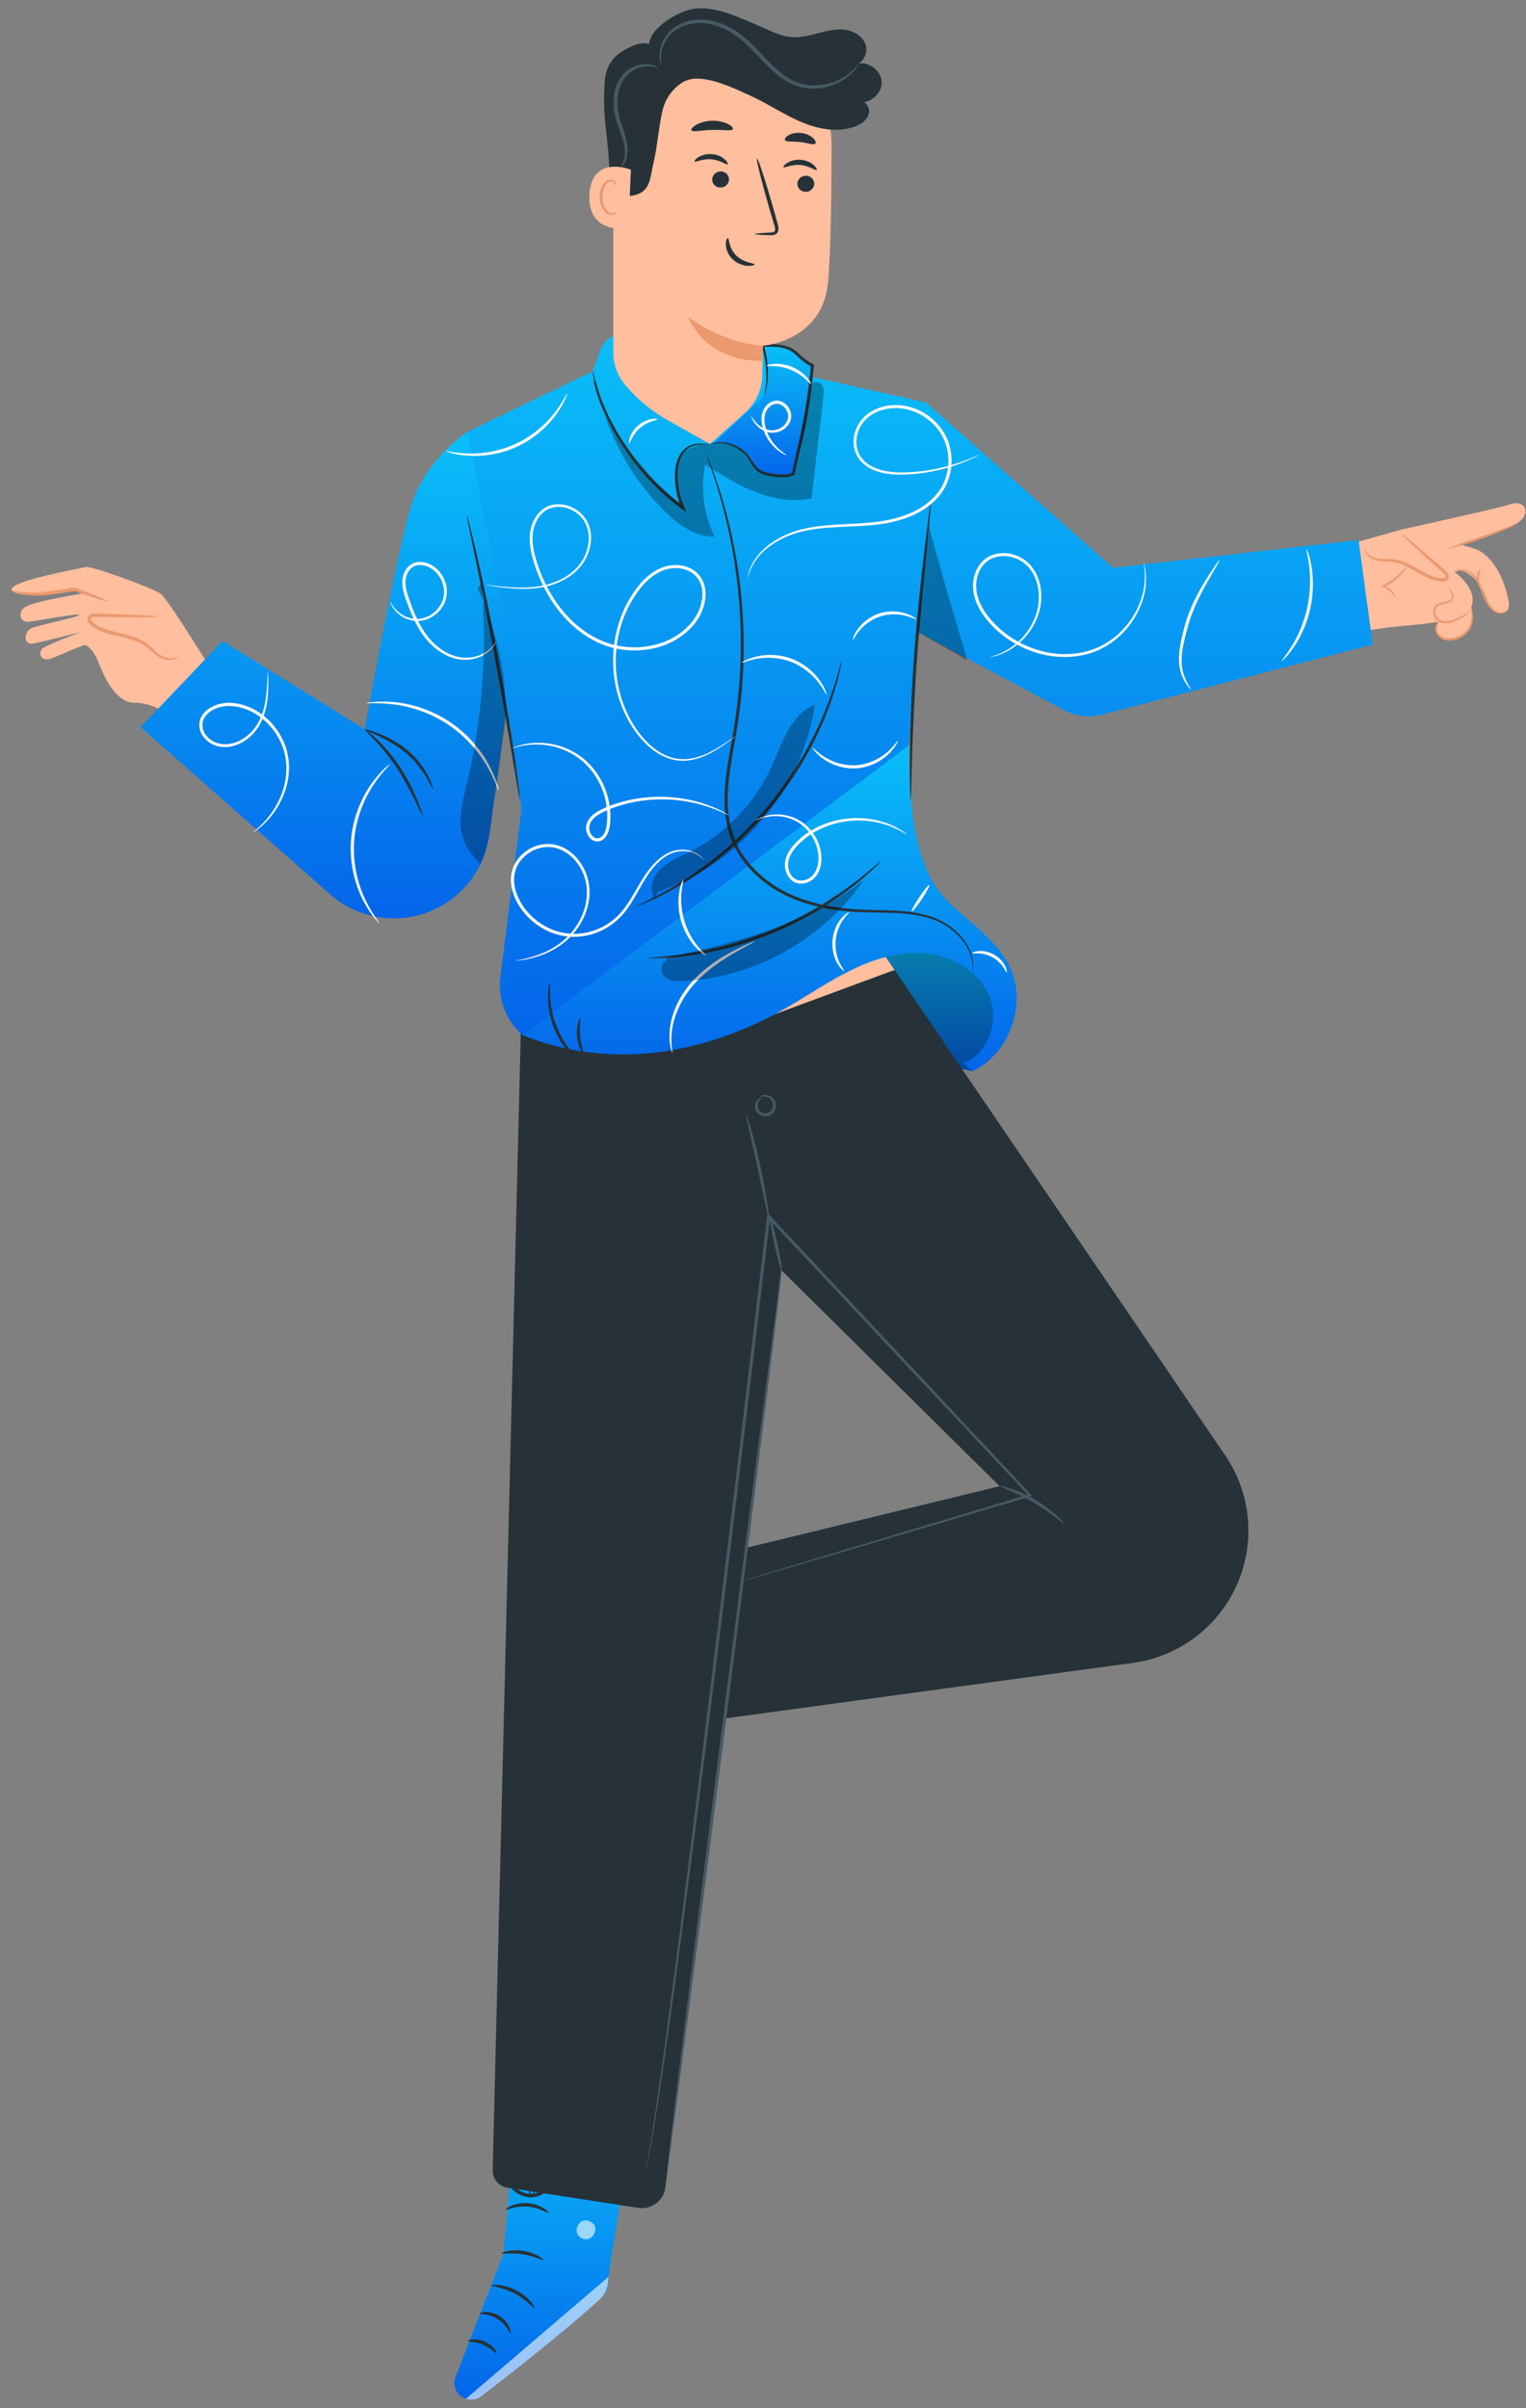 <svg width="128" height="202" viewBox="0 0 128 202" fill="none" xmlns="http://www.w3.org/2000/svg">
<rect x="0" y="0" width="128" height="202" fill="#808080" stroke="none"/>
<path d="M63.438 85.842L81.562 89.856L84.332 85.842L83.885 80.674L81.131 78.158H71.636L62.772 86.141" fill="url(#paint0_linear_231_24617)"/>
<g opacity="0.3">
<path d="M63.438 85.842L81.562 89.856L84.332 85.842L83.885 80.674L81.131 78.158H71.636L62.772 86.141" fill="black"/>
</g>
<path d="M91.076 48.514L113.953 45.434L117.555 44.418C117.555 44.418 125.8 42.606 126.571 42.331C127.46 42.014 127.827 42.366 127.922 42.702C128.07 43.226 127.569 43.811 126.814 44.108C126.553 44.21 122.37 45.659 122.37 45.659C122.37 45.659 122.783 45.727 123.783 46.067C124.783 46.406 125.744 47.696 126.224 49.2C126.705 50.703 126.706 51.167 126.131 51.381C125.9 51.467 125.667 51.402 125.466 51.289C125.137 51.103 124.899 50.786 124.78 50.428C123.977 48.031 122.477 47.842 122.477 47.842L122.006 47.975C122.006 47.975 123.554 49.056 123.527 50.364C123.522 50.577 123.476 50.761 123.406 50.924C123.625 51.559 123.5 52.303 123.076 52.825C122.634 53.367 121.89 53.646 121.201 53.527C120.871 53.47 120.515 53.275 120.467 52.944C120.442 52.769 120.51 52.597 120.573 52.432C120.607 52.346 120.638 52.255 120.655 52.164L119.283 52.352C119.283 52.352 116.178 52.608 114.84 52.872L93.415 59.325C90.444 60.219 87.317 58.504 86.476 55.518C85.561 52.271 87.732 48.965 91.076 48.514Z" fill="#FFBE9D"/>
<path d="M114.484 46.016C114.52 46.496 114.999 46.83 115.47 46.929C115.942 47.027 116.431 46.963 116.908 47.028C118.334 47.219 119.442 48.516 120.875 48.64C121.074 48.657 121.326 48.616 121.386 48.424C121.44 48.246 121.287 48.079 121.148 47.956C119.958 46.904 118.768 45.852 117.578 44.801" fill="#FFBE9D"/>
<path d="M117.579 44.801C117.591 44.787 117.74 44.895 117.999 45.103C118.259 45.31 118.628 45.617 119.081 46.001C119.549 46.403 120.081 46.86 120.661 47.358C120.81 47.487 120.961 47.62 121.115 47.754C121.25 47.89 121.486 48.008 121.53 48.335C121.543 48.5 121.418 48.661 121.285 48.714C121.153 48.773 121.025 48.782 120.9 48.777C120.664 48.755 120.436 48.715 120.211 48.641C119.312 48.348 118.618 47.804 117.922 47.48C117.577 47.312 117.235 47.191 116.903 47.141C116.573 47.091 116.247 47.102 115.946 47.08C115.337 47.066 114.842 46.804 114.642 46.517C114.43 46.227 114.476 46.009 114.485 46.017C114.512 46.01 114.509 46.212 114.724 46.449C114.935 46.689 115.37 46.896 115.955 46.888C116.246 46.898 116.573 46.875 116.934 46.919C117.296 46.962 117.667 47.086 118.029 47.254C118.758 47.582 119.459 48.115 120.293 48.382C120.499 48.45 120.713 48.487 120.915 48.508C121.112 48.522 121.282 48.45 121.264 48.345C121.262 48.228 121.099 48.082 120.944 47.949C120.792 47.812 120.642 47.678 120.496 47.546C119.93 47.031 119.411 46.56 118.954 46.145C118.518 45.743 118.167 45.414 117.93 45.182C117.692 44.95 117.566 44.815 117.579 44.801Z" fill="#EB996E"/>
<path d="M121.963 47.927C121.968 47.963 122.316 47.776 122.863 47.916C123.13 47.985 123.418 48.165 123.647 48.454C123.879 48.74 124.055 49.115 124.209 49.523C124.366 49.931 124.516 50.333 124.73 50.663C124.944 50.992 125.203 51.25 125.479 51.384C125.757 51.525 126.034 51.479 126.179 51.4C126.328 51.32 126.384 51.245 126.38 51.239C126.37 51.226 126.298 51.282 126.152 51.337C126.008 51.391 125.775 51.41 125.535 51.273C125.297 51.142 125.061 50.891 124.867 50.578C124.672 50.262 124.531 49.871 124.373 49.459C124.216 49.047 124.028 48.652 123.77 48.351C123.518 48.045 123.187 47.854 122.892 47.795C122.596 47.731 122.35 47.77 122.192 47.817C122.035 47.865 121.959 47.918 121.963 47.927Z" fill="#EB996E"/>
<path d="M127.103 43.989C127.093 43.966 126.777 44.082 126.269 44.272C125.703 44.48 125.028 44.728 124.281 45.002C123.531 45.266 122.852 45.504 122.282 45.703C121.769 45.88 121.452 45.992 121.459 46.016C121.465 46.038 121.795 45.969 122.319 45.822C122.843 45.675 123.559 45.447 124.341 45.167C125.121 44.887 125.819 44.607 126.316 44.386C126.814 44.167 127.113 44.01 127.103 43.989Z" fill="#EB996E"/>
<path d="M121.359 49.202C121.35 49.212 121.421 49.282 121.54 49.411C121.65 49.536 121.831 49.75 121.798 50.041C121.783 50.181 121.685 50.306 121.528 50.38C121.375 50.457 121.184 50.488 120.975 50.532C120.772 50.575 120.52 50.647 120.358 50.863C120.203 51.074 120.17 51.361 120.254 51.615C120.339 51.876 120.547 52.066 120.768 52.167C120.993 52.269 121.23 52.308 121.458 52.269C121.887 52.184 122.233 52.024 122.519 51.873C122.801 51.719 123.011 51.556 123.13 51.418C123.249 51.279 123.28 51.179 123.273 51.176C123.259 51.169 123.209 51.253 123.082 51.37C122.954 51.487 122.743 51.628 122.463 51.764C122.183 51.895 121.829 52.04 121.433 52.11C121.064 52.164 120.562 51.978 120.421 51.561C120.352 51.356 120.381 51.124 120.497 50.965C120.613 50.806 120.814 50.735 121.012 50.69C121.211 50.642 121.418 50.606 121.597 50.509C121.777 50.421 121.915 50.236 121.922 50.055C121.941 49.691 121.713 49.476 121.588 49.363C121.451 49.245 121.366 49.194 121.359 49.202Z" fill="#EB996E"/>
<path d="M120.87 52.054C120.868 52.046 120.772 52.055 120.643 52.161C120.519 52.264 120.366 52.487 120.387 52.797C120.407 53.101 120.628 53.442 120.993 53.61C121.356 53.779 121.815 53.776 122.235 53.627C122.658 53.477 123.004 53.195 123.222 52.875C123.444 52.555 123.534 52.206 123.554 51.919C123.575 51.629 123.528 51.397 123.48 51.244C123.431 51.092 123.384 51.016 123.374 51.02C123.341 51.027 123.496 51.36 123.43 51.906C123.396 52.175 123.299 52.494 123.089 52.782C122.883 53.07 122.563 53.325 122.177 53.462C121.792 53.598 121.377 53.603 121.059 53.463C120.741 53.326 120.541 53.039 120.51 52.784C120.477 52.526 120.591 52.317 120.69 52.211C120.792 52.1 120.876 52.068 120.87 52.054Z" fill="#EB996E"/>
<path d="M117.062 50.174C117.077 50.17 117.054 50.009 116.915 49.777C116.778 49.55 116.504 49.254 116.081 49.096L116.09 49.251C116.258 49.17 116.436 49.073 116.613 48.961C117.601 48.338 118.089 47.498 118.048 47.483C118.007 47.448 117.47 48.214 116.519 48.813C116.348 48.922 116.177 49.018 116.016 49.099L115.838 49.19L116.025 49.254C116.408 49.386 116.676 49.639 116.828 49.837C116.982 50.038 117.04 50.182 117.062 50.174Z" fill="#EB996E"/>
<path d="M124.185 47.73C124.152 47.698 123.91 47.965 123.884 48.387C123.854 48.809 124.057 49.106 124.095 49.079C124.141 49.057 124.03 48.766 124.059 48.399C124.08 48.032 124.228 47.758 124.185 47.73Z" fill="#EB996E"/>
<path d="M17.429 55.692C17.429 55.692 14.087 50.276 13.495 49.817C12.904 49.358 7.614 47.421 7.162 47.563C6.71 47.706 0.299 48.801 1.035 49.562C1.772 50.322 6.242 49.496 6.242 49.496L6.842 49.797C6.842 49.797 2.98 50.412 2.167 50.882C1.418 51.315 1.675 52.23 2.382 52.157C3.09 52.084 6.445 51.435 6.645 51.573C6.845 51.71 2.994 52.478 2.58 52.722C2.023 53.052 1.967 54.044 2.67 53.995C3.085 53.966 6.716 53.029 6.716 53.029C6.716 53.029 3.837 54.138 3.571 54.39C3.137 54.802 3.481 55.429 4.105 55.292C4.533 55.198 6.567 54.228 7.14 54.103C7.14 54.103 7.676 54.246 8.162 55.331C8.389 55.837 9.422 58.992 11.312 58.951C12.986 58.915 14.63 60.294 14.63 60.294L17.429 55.692Z" fill="#FFBE9D"/>
<path d="M1.049 49.578C1.038 49.612 1.471 49.793 2.217 49.901C2.59 49.953 3.04 49.983 3.538 49.956C4.028 49.901 4.564 49.826 5.127 49.748C5.543 49.687 5.944 49.629 6.323 49.573L6.25 49.566C7.831 50.13 8.991 50.497 9.015 50.434C9.039 50.371 7.92 49.896 6.348 49.295L6.316 49.283L6.276 49.289C5.9 49.34 5.502 49.393 5.09 49.449C4.541 49.529 4.018 49.606 3.519 49.679C3.04 49.719 2.604 49.713 2.239 49.689C1.509 49.638 1.06 49.532 1.049 49.578Z" fill="#EB996E"/>
<path d="M14.923 55.05C14.533 55.413 13.891 55.323 13.434 55.048C12.977 54.773 12.627 54.352 12.191 54.045C10.887 53.126 9.009 53.345 7.751 52.365C7.575 52.228 7.402 52.004 7.498 51.804C7.587 51.618 7.839 51.597 8.045 51.602C9.805 51.645 11.565 51.687 13.325 51.729" fill="#FFBE9D"/>
<path d="M13.326 51.73C13.327 51.709 13.124 51.684 12.756 51.657C12.389 51.631 11.857 51.602 11.2 51.572C10.516 51.546 9.74 51.516 8.892 51.484C8.674 51.478 8.451 51.471 8.224 51.463C8.012 51.473 7.731 51.391 7.449 51.624C7.314 51.748 7.294 51.973 7.363 52.116C7.426 52.264 7.523 52.367 7.628 52.458C7.837 52.617 8.053 52.757 8.291 52.866C9.244 53.306 10.217 53.387 11.027 53.649C11.434 53.773 11.804 53.932 12.111 54.142C12.418 54.35 12.675 54.605 12.936 54.814C13.442 55.261 14.04 55.422 14.42 55.339C14.811 55.263 14.938 55.051 14.925 55.05C14.908 55.025 14.758 55.191 14.405 55.222C14.052 55.257 13.543 55.097 13.073 54.651C12.83 54.439 12.581 54.173 12.254 53.936C11.928 53.699 11.533 53.52 11.111 53.383C10.272 53.1 9.3 53.005 8.421 52.594C8.202 52.495 8 52.362 7.821 52.227C7.65 52.09 7.566 51.903 7.659 51.831C7.75 51.737 7.992 51.743 8.218 51.75C8.445 51.754 8.668 51.758 8.886 51.761C9.734 51.77 10.512 51.778 11.196 51.784C11.854 51.786 12.386 51.783 12.754 51.774C13.122 51.765 13.326 51.751 13.326 51.73Z" fill="#EB996E"/>
<path d="M43.455 175.615L42.234 189.047L38.206 199.391C37.916 200.137 38.317 200.973 39.081 201.212C39.508 201.345 39.971 201.266 40.327 200.995C42.596 199.267 50.909 192.869 50.943 191.88C50.983 190.736 53.171 177.798 53.171 177.798L43.455 175.615Z" fill="url(#paint1_linear_231_24617)"/>
<g opacity="0.6">
<path d="M39.08 201.212L51.045 190.977L50.981 191.544C50.925 192.035 50.699 192.491 50.338 192.828C49.374 193.731 46.655 196.166 40.367 201C40.001 201.282 39.516 201.362 39.08 201.212Z" fill="white"/>
</g>
<g opacity="0.6">
<path d="M48.788 186.341C48.426 186.535 48.258 187.03 48.437 187.4C48.616 187.769 49.118 187.944 49.484 187.756C49.849 187.569 50.068 186.981 49.849 186.633C49.63 186.285 49.03 186.112 48.719 186.382" fill="white"/>
</g>
<path d="M42.809 195.707C42.73 195.735 42.507 194.999 41.753 194.531C41.013 194.04 40.252 194.144 40.244 194.06C40.237 194.026 40.418 193.941 40.736 193.932C41.052 193.922 41.501 194.018 41.913 194.282C42.325 194.547 42.599 194.914 42.721 195.206C42.846 195.499 42.844 195.699 42.809 195.707Z" fill="#263238"/>
<path d="M41.652 197.391C41.582 197.442 41.201 196.957 40.531 196.68C39.866 196.388 39.253 196.448 39.241 196.362C39.211 196.29 39.888 196.079 40.647 196.408C41.409 196.728 41.725 197.364 41.652 197.391Z" fill="#263238"/>
<path d="M44.849 193.609C44.779 193.665 44.198 192.917 43.193 192.394C42.196 191.855 41.25 191.794 41.258 191.704C41.244 191.63 42.261 191.557 43.331 192.132C44.408 192.696 44.918 193.579 44.849 193.609Z" fill="#263238"/>
<path d="M45.562 189.557C45.517 189.633 44.812 189.239 43.853 189.095C42.896 188.937 42.104 189.095 42.085 189.008C42.056 188.939 42.87 188.635 43.899 188.803C44.929 188.96 45.611 189.499 45.562 189.557Z" fill="#263238"/>
<path d="M46.02 185.623C45.969 185.696 45.276 185.165 44.253 185.095C43.232 185.003 42.464 185.419 42.425 185.339C42.407 185.308 42.572 185.157 42.901 185.014C43.228 184.87 43.726 184.758 44.277 184.8C44.827 184.845 45.301 185.034 45.601 185.228C45.903 185.421 46.043 185.596 46.02 185.623Z" fill="#263238"/>
<path d="M44.362 184.349C44.345 184.347 44.335 184.164 44.401 183.84C44.468 183.519 44.617 183.052 44.956 182.558C45.129 182.326 45.316 182.023 45.71 181.889C45.906 181.821 46.18 181.887 46.318 182.083C46.456 182.273 46.481 182.499 46.461 182.712C46.35 183.561 45.526 184.301 44.556 184.314C43.583 184.31 42.775 183.662 42.479 182.884C42.417 182.684 42.386 182.445 42.516 182.23C42.644 182.014 42.927 181.954 43.115 182.009C43.507 182.114 43.731 182.371 43.946 182.568C44.365 182.992 44.606 183.415 44.742 183.714C44.877 184.014 44.911 184.194 44.895 184.2C44.843 184.23 44.631 183.503 43.8 182.719C43.589 182.536 43.348 182.308 43.065 182.249C42.926 182.22 42.8 182.261 42.737 182.368C42.674 182.47 42.683 182.641 42.738 182.799C42.991 183.437 43.731 184.027 44.553 184.018C45.371 184.015 46.095 183.364 46.19 182.681C46.21 182.516 46.186 182.346 46.109 182.238C46.033 182.132 45.904 182.091 45.775 182.126C45.502 182.202 45.295 182.463 45.126 182.681C44.449 183.601 44.42 184.369 44.362 184.349Z" fill="#263238"/>
<path d="M55.806 183.494L65.857 103.902L62.642 85.4L43.687 86.406L41.327 182.025C41.308 182.738 41.806 183.36 42.507 183.497L53.547 185.198C54.644 185.367 55.666 184.597 55.806 183.494Z" fill="#263238"/>
<path d="M65.567 106.572L83.848 124.664L57.545 131.061L59.417 144.332L95.021 139.487C98.064 139.072 100.803 137.428 102.599 134.937C105.355 131.113 105.424 125.972 102.77 122.077L75.035 81.361L62.642 85.4L65.567 106.572Z" fill="#263238"/>
<path d="M64.559 101.967C64.632 101.951 64.916 102.969 65.195 104.241C65.474 105.513 65.641 106.556 65.57 106.572C65.498 106.588 65.213 105.569 64.934 104.298C64.656 103.026 64.488 101.983 64.559 101.967Z" fill="#455A64"/>
<path d="M61.896 132.732C61.896 132.732 62.042 132.678 62.331 132.587C62.628 132.495 63.054 132.362 63.611 132.19C64.745 131.845 66.398 131.342 68.516 130.698C72.775 129.417 78.894 127.577 86.367 125.329L86.321 125.499C80.133 118.91 72.618 110.906 64.376 102.13L64.603 102.055C64.168 105.727 63.714 109.561 63.252 113.473C60.989 132.43 58.862 149.581 57.216 161.982C56.4 168.183 55.68 173.194 55.153 176.652C54.86 178.377 54.668 179.722 54.468 180.622C54.372 181.067 54.299 181.408 54.248 181.647C54.197 181.877 54.164 181.994 54.164 181.994C54.164 181.994 54.179 181.873 54.221 181.64C54.267 181.4 54.331 181.058 54.416 180.612C54.597 179.711 54.774 178.362 55.05 176.636C55.544 173.174 56.236 168.161 57.029 161.957C58.627 149.552 60.724 132.398 62.987 113.441C63.451 109.53 63.906 105.696 64.342 102.024L64.375 101.743L64.568 101.949C72.794 110.741 80.295 118.757 86.472 125.358L86.587 125.48L86.426 125.528C78.942 127.739 72.815 129.549 68.55 130.81C66.425 131.431 64.766 131.916 63.628 132.248C63.068 132.408 62.639 132.531 62.339 132.617C62.048 132.698 61.896 132.732 61.896 132.732Z" fill="#455A64"/>
<path d="M55.978 181.993C55.905 181.983 57.993 165.09 60.641 144.266C63.29 123.435 65.496 106.561 65.569 106.57C65.642 106.58 63.554 123.469 60.905 144.3C58.258 165.124 56.052 182.002 55.978 181.993Z" fill="#455A64"/>
<path d="M62.599 93.544C62.634 93.534 62.799 94.005 63.023 94.778C63.247 95.551 63.525 96.628 63.787 97.828C64.048 99.028 64.244 100.123 64.362 100.918C64.48 101.715 64.525 102.211 64.49 102.216C64.452 102.222 64.341 101.737 64.176 100.952C63.99 100.073 63.769 99.033 63.526 97.884C63.269 96.738 63.036 95.701 62.84 94.825C62.664 94.042 62.563 93.554 62.599 93.544Z" fill="#455A64"/>
<path d="M63.776 91.985C63.747 91.97 64.032 91.736 64.518 91.905C64.745 91.985 65.014 92.212 65.072 92.56C65.134 92.89 65.013 93.307 64.658 93.529C64.294 93.741 63.865 93.648 63.607 93.426C63.33 93.197 63.292 92.828 63.37 92.599C63.442 92.357 63.594 92.207 63.712 92.142C63.831 92.075 63.909 92.077 63.913 92.091C63.938 92.126 63.634 92.234 63.553 92.643C63.514 92.838 63.562 93.085 63.764 93.237C63.955 93.39 64.281 93.445 64.519 93.301C64.758 93.156 64.866 92.846 64.83 92.6C64.8 92.347 64.621 92.167 64.442 92.078C64.067 91.894 63.785 92.028 63.776 91.985Z" fill="#455A64"/>
<path d="M89.234 127.762C89.178 127.822 88.149 126.875 86.668 126.021C85.193 125.157 83.859 124.733 83.885 124.655C83.897 124.59 85.293 124.907 86.802 125.791C88.317 126.664 89.283 127.719 89.234 127.762Z" fill="#455A64"/>
<path d="M49.721 31.145L39.225 36.212L43.749 67.79L41.971 81.965C41.743 83.791 42.436 85.612 43.822 86.824L60.773 86.489L72.644 79.963L78.095 79.042L75.863 68.253L76.863 52.948L89.27 59.573C90.226 60.083 91.338 60.216 92.388 59.945L115.135 54.062L113.953 45.298L93.361 47.626L77.679 33.769L66.007 31.145L63.925 27.707H51.983L51.148 28.333C50.748 28.633 50.448 29.045 50.284 29.516L49.721 31.145Z" fill="url(#paint2_linear_231_24617)"/>
<path d="M39.224 36.213C39.224 36.213 35.781 38.394 34.498 42.378C33.298 46.103 30.59 61.171 30.59 61.171L18.666 53.771L11.793 60.995L27.691 75.014C30.128 77.163 33.615 77.644 36.542 76.234C38.986 75.057 40.676 72.733 41.044 70.046L42.995 55.758L39.224 36.213Z" fill="url(#paint3_linear_231_24617)"/>
<path d="M75.034 81.36L74.295 80.274L66.446 81.724L65.002 85.069L75.034 81.36Z" fill="#FFBE9D"/>
<path d="M43.822 86.824C50.835 89.646 58.324 88.608 65.003 85.069C67.019 84 68.889 82.67 70.914 81.618C72.939 80.566 75.186 79.787 77.463 79.947C79.739 80.106 82.036 81.363 82.946 83.455C83.857 85.548 82.947 88.396 80.803 89.177C81.056 89.403 81.309 89.629 81.562 89.855C84.711 88.389 86.204 84.148 84.668 81.034C83.49 78.644 81.014 77.221 79.2 75.269C76.532 72.401 76.254 66.85 76.237 62.528" fill="url(#paint4_linear_231_24617)"/>
<path d="M59.205 37.25C59.204 37.264 59.02 37.274 58.689 37.279C58.373 37.334 57.853 37.4 57.446 37.851C57.039 38.288 56.814 39.023 56.826 39.854C56.827 40.681 56.988 41.631 57.395 42.539L57.593 42.98L57.206 42.693C56.328 42.043 55.422 41.257 54.562 40.355C52.537 38.241 51.178 35.916 50.496 34.13C50.138 33.242 49.956 32.486 49.837 31.966C49.744 31.439 49.701 31.148 49.719 31.145C49.779 31.13 49.927 32.314 50.671 34.059C51.39 35.806 52.754 38.082 54.755 40.17C55.605 41.061 56.496 41.841 57.356 42.492L57.168 42.646C56.949 42.166 56.818 41.68 56.73 41.21C56.643 40.739 56.598 40.283 56.613 39.85C56.617 38.99 56.871 38.205 57.334 37.743C57.799 37.266 58.358 37.226 58.684 37.196C59.026 37.217 59.207 37.235 59.205 37.25Z" fill="#263238"/>
<path d="M59.836 37.25C60.7 36.878 61.98 37.428 62.6 38.135C63.01 38.602 63.24 39.25 63.78 39.557C64.324 39.866 66.028 40.102 66.524 39.723C66.524 39.723 66.827 38.265 66.987 37.661C67.617 35.27 67.888 33.096 68.153 30.656C66.501 29.857 66.956 28.802 63.986 29.004C63.986 29.004 64.73 31.197 64.089 33.192" fill="url(#paint5_linear_231_24617)"/>
<path d="M64.09 33.192C64.061 33.184 64.198 32.796 64.262 32.069C64.314 31.348 64.278 30.269 63.893 29.034L63.855 28.912L63.98 28.904C64.635 28.867 65.393 28.809 66.171 29.102C66.562 29.25 66.883 29.555 67.183 29.831C67.487 30.11 67.82 30.359 68.209 30.541L68.289 30.579L68.279 30.669C68.147 31.912 67.996 33.27 67.761 34.671C67.607 35.586 67.422 36.474 67.208 37.321C66.993 38.166 66.825 38.978 66.644 39.748L66.632 39.799L66.598 39.82C66.302 40.011 66.003 40.02 65.721 40.034C65.438 40.04 65.164 40.018 64.9 39.98C64.635 39.943 64.379 39.89 64.133 39.813C63.89 39.741 63.64 39.623 63.46 39.447C63.096 39.099 62.91 38.685 62.671 38.365C62.44 38.042 62.149 37.808 61.865 37.632C61.293 37.279 60.752 37.169 60.392 37.172C60.027 37.175 59.843 37.271 59.836 37.25C59.836 37.25 60.008 37.122 60.388 37.093C60.764 37.065 61.333 37.156 61.94 37.505C62.241 37.678 62.558 37.919 62.814 38.259C63.069 38.59 63.268 38.996 63.598 39.296C63.918 39.594 64.428 39.679 64.93 39.756C65.185 39.789 65.449 39.807 65.714 39.798C65.974 39.789 66.263 39.754 66.45 39.626L66.404 39.698C66.579 38.924 66.745 38.097 66.955 37.257C67.164 36.416 67.344 35.535 67.498 34.626C67.731 33.234 67.887 31.883 68.027 30.641L68.098 30.768C67.688 30.574 67.326 30.299 67.019 30.01C66.711 29.721 66.43 29.451 66.082 29.313C65.386 29.038 64.637 29.073 63.993 29.1L64.079 28.97C64.454 30.254 64.457 31.345 64.371 32.079C64.32 32.447 64.255 32.727 64.197 32.913C64.135 33.1 64.099 33.195 64.09 33.192Z" fill="#263238"/>
<path d="M81.581 81.537C81.561 81.536 81.605 81.333 81.577 80.95C81.55 80.57 81.443 79.999 81.072 79.371C80.704 78.748 80.082 78.073 79.189 77.552C78.3 77.026 77.13 76.737 75.832 76.63C74.53 76.511 73.089 76.582 71.537 76.477C69.992 76.369 68.329 76.1 66.694 75.45C65.066 74.81 63.476 73.734 62.325 72.188C61.755 71.416 61.315 70.519 61.069 69.557C60.812 68.596 60.745 67.583 60.782 66.573C60.862 64.546 61.328 62.627 61.608 60.765C61.902 58.902 62.064 57.087 62.12 55.354C62.217 51.888 61.912 48.764 61.446 46.184C60.982 43.601 60.389 41.556 59.937 40.161C59.717 39.46 59.519 38.925 59.391 38.56C59.332 38.389 59.285 38.252 59.248 38.144C59.217 38.049 59.203 38 59.208 37.998C59.212 37.996 59.234 38.042 59.273 38.133C59.317 38.239 59.372 38.373 59.441 38.541C59.586 38.9 59.8 39.43 60.035 40.127C60.519 41.516 61.142 43.56 61.632 46.15C62.123 48.737 62.45 51.875 62.366 55.361C62.317 57.104 62.16 58.93 61.867 60.805C61.588 62.68 61.127 64.592 61.05 66.583C60.947 68.562 61.404 70.539 62.537 72.033C63.65 73.533 65.195 74.59 66.787 75.222C68.387 75.865 70.025 76.14 71.555 76.257C73.088 76.37 74.534 76.311 75.851 76.443C77.164 76.562 78.359 76.87 79.267 77.424C80.175 77.97 80.8 78.672 81.164 79.319C81.531 79.971 81.624 80.561 81.632 80.947C81.643 81.143 81.623 81.29 81.609 81.389C81.595 81.488 81.586 81.538 81.581 81.537Z" fill="#263238"/>
<path d="M73.922 72.198C73.935 72.211 73.724 72.428 73.33 72.81C73.136 73.003 72.892 73.233 72.594 73.483C72.297 73.735 71.969 74.034 71.576 74.327C70.81 74.94 69.85 75.608 68.743 76.286C67.628 76.949 66.362 77.612 64.982 78.197C63.597 78.77 62.236 79.207 60.981 79.537C59.722 79.85 58.572 80.066 57.598 80.181C57.113 80.256 56.67 80.28 56.282 80.314C55.895 80.352 55.56 80.364 55.286 80.367C54.738 80.379 54.436 80.378 54.435 80.359C54.435 80.341 54.736 80.308 55.28 80.263C55.552 80.245 55.885 80.217 56.269 80.166C56.653 80.118 57.093 80.081 57.573 79.995C58.537 79.856 59.674 79.623 60.919 79.299C62.161 78.959 63.507 78.519 64.88 77.951C66.247 77.372 67.505 76.721 68.618 76.076C69.722 75.415 70.686 74.769 71.461 74.179C71.859 73.897 72.194 73.61 72.498 73.37C72.804 73.133 73.056 72.915 73.261 72.734C73.674 72.376 73.909 72.185 73.922 72.198Z" fill="#263238"/>
<path d="M70.623 55.38C70.632 55.382 70.617 55.479 70.579 55.662C70.531 55.873 70.472 56.138 70.4 56.461C70.325 56.808 70.22 57.231 70.061 57.711C69.907 58.192 69.758 58.749 69.516 59.338C69.401 59.636 69.282 59.947 69.158 60.271C69.031 60.595 68.868 60.918 68.717 61.26C68.424 61.95 68.032 62.649 67.637 63.392C66.799 64.852 65.766 66.396 64.524 67.893C63.266 69.377 61.925 70.663 60.633 71.742C59.97 72.262 59.349 72.768 58.721 73.177C58.411 73.386 58.121 73.603 57.824 73.783C57.527 73.962 57.242 74.133 56.968 74.298C56.431 74.639 55.907 74.883 55.461 75.118C55.016 75.359 54.618 75.535 54.289 75.669C53.984 75.797 53.734 75.901 53.534 75.984C53.36 76.053 53.267 76.086 53.264 76.077C53.26 76.068 53.346 76.02 53.513 75.935C53.707 75.839 53.949 75.721 54.245 75.575C54.567 75.427 54.956 75.238 55.392 74.986C55.83 74.74 56.343 74.486 56.871 74.136C57.14 73.969 57.421 73.793 57.713 73.611C58.004 73.426 58.289 73.207 58.595 72.996C59.213 72.582 59.823 72.073 60.476 71.553C61.749 70.471 63.072 69.192 64.32 67.721C65.551 66.237 66.58 64.712 67.424 63.27C67.822 62.536 68.217 61.847 68.517 61.166C68.672 60.829 68.838 60.51 68.969 60.191C69.097 59.872 69.221 59.565 69.34 59.271C69.593 58.691 69.753 58.141 69.92 57.666C70.091 57.193 70.209 56.777 70.3 56.435C70.392 56.118 70.467 55.858 70.527 55.65C70.581 55.471 70.614 55.378 70.623 55.38Z" fill="#263238"/>
<path d="M49.031 89.397C49.016 89.419 48.621 89.201 48.097 88.701C47.574 88.205 46.948 87.397 46.516 86.374C46.088 85.349 45.948 84.337 45.96 83.615C45.969 82.891 46.089 82.456 46.116 82.462C46.161 82.468 46.11 82.907 46.148 83.611C46.184 84.313 46.348 85.281 46.762 86.27C47.18 87.258 47.756 88.052 48.232 88.569C48.708 89.089 49.058 89.36 49.031 89.397Z" fill="#263238"/>
<path d="M48.657 85.408C48.734 85.428 48.592 86.085 48.666 86.893C48.73 87.702 48.981 88.326 48.909 88.359C48.851 88.395 48.471 87.782 48.401 86.916C48.323 86.05 48.594 85.382 48.657 85.408Z" fill="#263238"/>
<path d="M43.605 67.076C43.596 67.077 43.575 66.995 43.543 66.836C43.508 66.646 43.467 66.417 43.417 66.14C43.308 65.493 43.163 64.626 42.987 63.575C42.627 61.409 42.117 58.419 41.503 55.126C40.889 51.832 40.286 48.859 39.842 46.709C39.627 45.664 39.451 44.804 39.319 44.161C39.266 43.884 39.222 43.656 39.186 43.466C39.158 43.306 39.149 43.222 39.157 43.22C39.167 43.218 39.194 43.299 39.238 43.454C39.288 43.641 39.348 43.866 39.42 44.138C39.573 44.733 39.781 45.598 40.026 46.669C40.518 48.81 41.151 51.78 41.766 55.077C42.379 58.373 42.86 61.371 43.173 63.546C43.33 64.634 43.447 65.515 43.519 66.125C43.55 66.405 43.575 66.637 43.596 66.829C43.611 66.99 43.614 67.075 43.605 67.076Z" fill="#263238"/>
<path d="M76.376 67.077C76.367 67.077 76.358 66.99 76.35 66.823C76.345 66.626 76.338 66.386 76.329 66.096C76.314 65.465 76.311 64.551 76.319 63.422C76.34 61.164 76.439 58.044 76.7 54.607C76.96 51.17 77.307 48.069 77.574 45.827C77.712 44.739 77.826 43.842 77.91 43.175C77.952 42.888 77.987 42.651 78.015 42.456C78.043 42.291 78.061 42.206 78.07 42.207C78.079 42.208 78.078 42.296 78.069 42.462C78.053 42.659 78.035 42.898 78.013 43.187C77.949 43.856 77.864 44.755 77.761 45.848C77.543 48.094 77.225 51.195 76.966 54.627C76.705 58.058 76.577 61.171 76.507 63.426C76.476 64.523 76.451 65.425 76.432 66.097C76.421 66.387 76.412 66.626 76.404 66.823C76.394 66.99 76.385 67.077 76.376 67.077Z" fill="#263238"/>
<path d="M35.436 68.396C35.346 68.436 34.671 66.57 33.366 64.542C32.052 62.514 30.526 61.238 30.592 61.171C30.612 61.147 31.014 61.438 31.595 61.989C32.175 62.539 32.919 63.369 33.589 64.396C34.257 65.424 34.726 66.431 35.027 67.169C35.326 67.91 35.467 68.384 35.436 68.396Z" fill="#263238"/>
<path d="M36.315 66.171C36.273 66.188 36.099 65.781 35.741 65.174C35.382 64.569 34.8 63.781 33.971 63.102C33.142 62.424 32.267 61.978 31.628 61.675C30.986 61.376 30.576 61.21 30.59 61.171C30.6 61.141 31.032 61.243 31.702 61.502C32.367 61.764 33.28 62.194 34.14 62.897C34.999 63.6 35.582 64.441 35.905 65.083C36.23 65.728 36.342 66.161 36.315 66.171Z" fill="#263238"/>
<path d="M41.59 53.856C41.597 53.86 41.566 53.941 41.484 54.083C41.398 54.224 41.253 54.423 41.015 54.63C40.553 55.038 39.646 55.484 38.505 55.306C37.374 55.139 36.169 54.322 35.353 53.078C34.937 52.461 34.605 51.754 34.314 51.009C34.171 50.635 34.027 50.259 33.906 49.856C33.788 49.455 33.704 49.02 33.762 48.57C33.822 48.128 34.022 47.69 34.385 47.408C34.751 47.119 35.243 47.08 35.65 47.182C36.486 47.39 37.086 48.064 37.335 48.779C37.603 49.501 37.492 50.301 37.126 50.874C36.764 51.451 36.216 51.834 35.664 51.993C35.109 52.16 34.566 52.086 34.148 51.922C33.726 51.757 33.417 51.507 33.201 51.279C32.99 51.044 32.866 50.83 32.803 50.678C32.738 50.526 32.719 50.441 32.726 50.439C32.755 50.423 32.846 50.773 33.276 51.206C33.493 51.414 33.797 51.639 34.2 51.781C34.6 51.923 35.103 51.977 35.609 51.813C36.114 51.655 36.614 51.29 36.938 50.758C37.263 50.23 37.353 49.519 37.104 48.862C36.873 48.213 36.319 47.612 35.59 47.437C35.233 47.35 34.836 47.389 34.548 47.618C34.257 47.843 34.079 48.218 34.027 48.605C33.934 49.398 34.297 50.178 34.559 50.915C34.843 51.651 35.162 52.343 35.559 52.942C36.336 54.149 37.473 54.939 38.538 55.12C39.608 55.312 40.488 54.918 40.951 54.55C41.426 54.17 41.565 53.838 41.59 53.856Z" fill="#FAFAFA"/>
<path d="M61.718 61.719C61.721 61.723 61.674 61.764 61.579 61.84C61.472 61.923 61.331 62.032 61.152 62.171C60.768 62.451 60.204 62.875 59.389 63.279C58.981 63.476 58.504 63.661 57.954 63.756C57.407 63.855 56.78 63.84 56.157 63.64C54.901 63.24 53.757 62.166 52.913 60.784C52.065 59.397 51.487 57.646 51.432 55.727C51.379 53.819 51.831 51.726 53.008 49.905C53.58 49.002 54.347 48.118 55.418 47.652C55.952 47.423 56.556 47.34 57.145 47.433C57.73 47.52 58.316 47.813 58.691 48.309C59.075 48.797 59.222 49.443 59.173 50.051C59.128 50.664 58.934 51.262 58.619 51.794C57.984 52.861 56.938 53.649 55.772 54.103C54.595 54.543 53.323 54.667 52.118 54.48C50.904 54.312 49.779 53.796 48.822 53.115C46.902 51.724 45.665 49.703 44.95 47.688C44.601 46.682 44.316 45.624 44.479 44.58C44.563 44.064 44.761 43.571 45.076 43.166C45.388 42.76 45.835 42.456 46.326 42.351C47.313 42.139 48.304 42.562 48.905 43.242C49.527 43.937 49.667 44.892 49.527 45.697C49.389 46.514 48.996 47.234 48.477 47.764C47.958 48.296 47.344 48.656 46.745 48.898C45.533 49.382 44.391 49.417 43.493 49.389C42.587 49.352 41.893 49.246 41.423 49.179C41.199 49.143 41.023 49.115 40.889 49.093C40.769 49.072 40.708 49.059 40.709 49.054C40.709 49.05 40.772 49.054 40.893 49.066C41.028 49.081 41.205 49.101 41.43 49.126C41.902 49.176 42.598 49.265 43.496 49.286C44.388 49.298 45.513 49.246 46.689 48.76C47.272 48.518 47.862 48.163 48.355 47.647C48.847 47.136 49.217 46.444 49.342 45.666C49.469 44.903 49.325 44.008 48.752 43.379C48.196 42.752 47.261 42.368 46.376 42.567C45.478 42.758 44.849 43.662 44.711 44.618C44.561 45.592 44.833 46.615 45.182 47.607C45.889 49.585 47.11 51.558 48.975 52.904C49.907 53.564 50.988 54.058 52.157 54.219C53.32 54.398 54.548 54.277 55.677 53.855C56.795 53.421 57.793 52.665 58.391 51.661C58.687 51.163 58.869 50.599 58.911 50.036C58.956 49.473 58.822 48.9 58.486 48.47C58.157 48.035 57.64 47.771 57.105 47.69C56.568 47.604 56.011 47.678 55.519 47.888C54.522 48.318 53.775 49.161 53.216 50.041C52.064 51.81 51.611 53.855 51.654 55.724C51.699 57.603 52.254 59.323 53.076 60.688C53.893 62.051 55.002 63.104 56.205 63.501C57.419 63.904 58.551 63.557 59.346 63.188C60.156 62.804 60.73 62.395 61.122 62.13C61.307 62.001 61.454 61.899 61.565 61.821C61.663 61.749 61.715 61.715 61.718 61.719Z" fill="#FAFAFA"/>
<path d="M47.591 32.991C47.606 32.997 47.555 33.163 47.428 33.449C47.302 33.735 47.089 34.138 46.772 34.6C46.146 35.525 45.023 36.679 43.46 37.425C41.897 38.171 40.294 38.317 39.182 38.222C38.621 38.178 38.175 38.091 37.873 38.008C37.571 37.927 37.41 37.862 37.414 37.847C37.425 37.798 38.091 37.995 39.191 38.034C40.283 38.079 41.832 37.906 43.345 37.184C44.858 36.462 45.966 35.367 46.618 34.49C47.28 33.61 47.547 32.969 47.591 32.991Z" fill="#FAFAFA"/>
<path d="M55.156 35.171C55.165 35.249 54.391 35.288 53.711 35.879C53.016 36.454 52.853 37.212 52.777 37.19C52.746 37.185 52.736 36.987 52.837 36.685C52.935 36.385 53.166 35.993 53.539 35.676C53.912 35.36 54.336 35.195 54.648 35.147C54.962 35.097 55.157 35.139 55.156 35.171Z" fill="#FAFAFA"/>
<path d="M65.983 38.181C65.977 38.194 65.813 38.141 65.549 37.98C65.287 37.82 64.924 37.541 64.587 37.095C64.256 36.65 63.933 36.038 63.877 35.279C63.855 34.905 63.929 34.475 64.191 34.129C64.438 33.792 64.894 33.517 65.378 33.627C65.849 33.735 66.176 34.115 66.308 34.522C66.456 34.939 66.326 35.405 66.074 35.699C65.565 36.316 64.743 36.411 64.219 36.191C63.678 35.984 63.372 35.61 63.207 35.353C63.04 35.089 63.004 34.918 63.016 34.913C63.037 34.904 63.106 35.059 63.291 35.294C63.474 35.522 63.786 35.85 64.281 36.014C64.756 36.189 65.462 36.074 65.882 35.547C66.087 35.29 66.18 34.936 66.06 34.603C65.952 34.273 65.672 33.964 65.321 33.889C64.972 33.804 64.609 34.007 64.4 34.287C64.181 34.569 64.11 34.93 64.123 35.268C64.159 35.954 64.445 36.552 64.74 36.985C65.358 37.862 66.018 38.136 65.983 38.181Z" fill="#FAFAFA"/>
<path d="M68.026 32.204C67.964 32.256 67.406 31.451 66.335 31.024C65.273 30.576 64.31 30.757 64.303 30.676C64.296 30.645 64.525 30.553 64.92 30.523C65.314 30.491 65.873 30.547 66.436 30.778C66.999 31.01 67.437 31.363 67.694 31.662C67.954 31.96 68.052 32.187 68.026 32.204Z" fill="#FAFAFA"/>
<path d="M82.105 38.164C82.107 38.168 82.073 38.189 82.004 38.227C81.92 38.27 81.82 38.323 81.696 38.387C81.422 38.52 81.011 38.708 80.466 38.91C79.38 39.309 77.733 39.773 75.643 39.816C75.12 39.824 74.567 39.788 74.005 39.658C73.446 39.532 72.866 39.297 72.39 38.872C71.915 38.449 71.601 37.801 71.599 37.119C71.583 36.441 71.824 35.745 72.279 35.193C73.217 34.084 74.892 33.722 76.355 34.145C77.824 34.553 79.165 35.728 79.623 37.31C80.091 38.871 79.694 40.618 78.648 41.747C77.617 42.901 76.19 43.474 74.856 43.787C73.501 44.096 72.185 44.121 70.972 44.18C69.756 44.229 68.627 44.301 67.62 44.507C65.598 44.903 64.169 45.944 63.495 46.86C62.801 47.785 62.751 48.47 62.709 48.45C62.704 48.449 62.71 48.41 62.725 48.333C62.743 48.257 62.759 48.14 62.806 47.994C62.895 47.701 63.069 47.275 63.411 46.798C64.075 45.842 65.522 44.751 67.581 44.323C68.603 44.101 69.746 44.018 70.961 43.959C72.175 43.892 73.48 43.856 74.799 43.549C76.103 43.237 77.48 42.67 78.451 41.575C79.437 40.507 79.807 38.862 79.367 37.386C78.939 35.902 77.672 34.786 76.284 34.397C74.904 33.992 73.326 34.339 72.466 35.352C72.048 35.853 71.82 36.497 71.832 37.116C71.831 37.738 72.107 38.317 72.538 38.71C72.971 39.103 73.514 39.333 74.051 39.459C74.59 39.589 75.129 39.63 75.64 39.629C77.701 39.61 79.341 39.18 80.429 38.813C80.976 38.629 81.391 38.456 81.672 38.339C81.954 38.217 82.101 38.154 82.105 38.164Z" fill="#FAFAFA"/>
<path d="M69.332 58.267C69.29 58.287 69.11 57.838 68.643 57.239C68.185 56.642 67.388 55.911 66.31 55.504C65.23 55.099 64.148 55.125 63.411 55.272C62.665 55.416 62.235 55.635 62.215 55.593C62.2 55.571 62.606 55.286 63.37 55.089C64.123 54.888 65.263 54.827 66.403 55.255C67.543 55.684 68.36 56.481 68.796 57.127C69.24 57.779 69.358 58.261 69.332 58.267Z" fill="#FAFAFA"/>
<path d="M75.314 62.138C75.337 62.146 75.163 62.611 74.614 63.172C74.078 63.728 73.104 64.346 71.891 64.445C70.677 64.539 69.617 64.082 69 63.617C68.369 63.15 68.124 62.718 68.146 62.707C68.182 62.674 68.476 63.055 69.107 63.462C69.726 63.869 70.735 64.267 71.87 64.179C73.004 64.087 73.937 63.535 74.484 63.035C75.043 62.534 75.273 62.112 75.314 62.138Z" fill="#FAFAFA"/>
<path d="M76.869 51.953C76.847 51.992 76.539 51.805 75.994 51.661C75.457 51.516 74.657 51.444 73.847 51.702C73.036 51.962 72.426 52.484 72.073 52.915C71.713 53.349 71.571 53.679 71.53 53.661C71.503 53.653 71.585 53.288 71.924 52.801C72.255 52.318 72.889 51.73 73.766 51.448C74.643 51.168 75.5 51.28 76.05 51.481C76.609 51.681 76.887 51.931 76.869 51.953Z" fill="#FAFAFA"/>
<path d="M95.945 47.243C95.954 47.24 95.986 47.371 96.038 47.623C96.071 47.748 96.09 47.906 96.102 48.093C96.126 48.281 96.132 48.498 96.12 48.743C96.109 49.714 95.75 51.171 94.653 52.559C94.111 53.25 93.37 53.902 92.446 54.379C91.527 54.865 90.412 55.117 89.248 55.113C86.923 55.103 84.347 53.989 82.671 51.858C82.257 51.326 81.921 50.729 81.744 50.084C81.565 49.441 81.57 48.75 81.777 48.131C81.976 47.511 82.404 46.96 82.975 46.67C83.545 46.378 84.193 46.338 84.776 46.457C85.361 46.58 85.894 46.864 86.298 47.264C86.697 47.666 86.971 48.154 87.133 48.653C87.455 49.656 87.384 50.672 87.109 51.51C86.833 52.351 86.38 53.032 85.901 53.538C85.422 54.047 84.924 54.398 84.492 54.628C84.059 54.86 83.693 54.971 83.447 55.044C83.196 55.101 83.064 55.125 83.062 55.116C83.051 55.084 83.599 55.01 84.441 54.537C85.255 54.066 86.404 53.099 86.93 51.453C87.183 50.645 87.237 49.668 86.923 48.723C86.766 48.253 86.504 47.8 86.132 47.431C85.761 47.068 85.266 46.807 84.726 46.698C84.189 46.591 83.598 46.634 83.093 46.896C82.588 47.156 82.205 47.646 82.025 48.213C81.837 48.781 81.832 49.416 81.999 50.014C82.166 50.616 82.483 51.183 82.881 51.695C84.499 53.754 87 54.846 89.249 54.868C90.375 54.877 91.456 54.642 92.345 54.182C93.242 53.731 93.969 53.106 94.506 52.441C95.593 51.105 95.973 49.69 96.016 48.739C96.069 47.775 95.907 47.248 95.945 47.243Z" fill="#FAFAFA"/>
<path d="M99.896 57.845C99.884 57.855 99.765 57.737 99.585 57.494C99.406 57.251 99.178 56.864 99.026 56.336C98.879 55.806 98.845 55.139 98.948 54.428C99.051 53.714 99.241 52.962 99.468 52.168C99.958 50.584 100.734 49.295 101.3 48.389C101.587 47.936 101.831 47.578 102.004 47.333C102.178 47.089 102.281 46.958 102.297 46.968C102.33 46.989 101.995 47.562 101.461 48.486C100.939 49.414 100.199 50.701 99.723 52.246C99.501 53.022 99.303 53.779 99.191 54.465C99.078 55.153 99.092 55.781 99.208 56.29C99.465 57.309 99.953 57.813 99.896 57.845Z" fill="#FAFAFA"/>
<path d="M109.59 46.065C109.607 46.059 109.662 46.189 109.745 46.431C109.833 46.672 109.924 47.032 110.003 47.483C110.165 48.385 110.207 49.676 109.907 51.051C109.601 52.426 109.019 53.579 108.492 54.328C108.23 54.704 107.996 54.993 107.815 55.174C107.638 55.358 107.534 55.454 107.52 55.441C107.484 55.41 107.859 54.989 108.334 54.225C108.81 53.465 109.348 52.331 109.646 50.994C109.938 49.655 109.927 48.401 109.816 47.511C109.708 46.618 109.544 46.078 109.59 46.065Z" fill="#FAFAFA"/>
<path d="M76.09 70.008C76.084 70.016 76.008 69.976 75.866 69.894C75.726 69.81 75.523 69.681 75.242 69.553C74.69 69.282 73.842 68.964 72.746 68.854C71.657 68.75 70.314 68.871 68.987 69.456C68.326 69.747 67.674 70.156 67.109 70.7C66.825 70.969 66.561 71.27 66.37 71.615C66.179 71.957 66.062 72.35 66.113 72.739C66.159 73.126 66.352 73.499 66.659 73.7C66.966 73.904 67.37 73.898 67.703 73.748C68.403 73.449 68.674 72.641 68.653 71.95C68.621 70.509 67.701 69.36 66.754 68.871C65.782 68.363 64.835 68.414 64.247 68.539C63.646 68.672 63.347 68.859 63.336 68.834C63.332 68.826 63.403 68.777 63.548 68.697C63.694 68.622 63.918 68.519 64.223 68.438C64.82 68.28 65.802 68.191 66.841 68.703C67.853 69.201 68.848 70.395 68.898 71.946C68.907 72.326 68.851 72.727 68.681 73.102C68.516 73.474 68.208 73.813 67.809 73.987C67.419 74.167 66.909 74.184 66.515 73.923C66.124 73.665 65.903 73.222 65.848 72.771C65.789 72.312 65.928 71.86 66.138 71.486C66.351 71.108 66.632 70.79 66.929 70.511C67.521 69.947 68.202 69.526 68.888 69.232C70.268 68.639 71.653 68.536 72.766 68.667C73.887 68.804 74.745 69.158 75.29 69.462C75.568 69.607 75.765 69.751 75.897 69.85C76.029 69.946 76.095 70.001 76.09 70.008Z" fill="#FAFAFA"/>
<path d="M77.941 74.244C78.002 74.285 77.724 74.811 77.321 75.419C76.918 76.027 76.541 76.487 76.479 76.447C76.418 76.406 76.695 75.88 77.099 75.271C77.502 74.663 77.879 74.203 77.941 74.244Z" fill="#FAFAFA"/>
<path d="M84.442 81.573C84.4 81.585 84.329 81.391 84.151 81.126C83.975 80.861 83.669 80.538 83.247 80.3C82.824 80.067 82.387 79.978 82.069 79.968C81.751 79.956 81.548 79.997 81.536 79.956C81.525 79.928 81.715 79.817 82.063 79.779C82.407 79.739 82.907 79.808 83.377 80.068C83.845 80.33 84.166 80.718 84.314 81.033C84.465 81.348 84.471 81.567 84.442 81.573Z" fill="#FAFAFA"/>
<path d="M63.292 78.963C63.311 79.001 62.676 79.315 61.688 79.88C60.709 80.447 59.354 81.285 58.206 82.571C57.061 83.858 56.484 85.37 56.362 86.483C56.226 87.606 56.447 88.3 56.39 88.309C56.376 88.313 56.311 88.146 56.244 87.83C56.175 87.515 56.129 87.043 56.174 86.464C56.251 85.308 56.822 83.724 58.005 82.394C59.19 81.069 60.588 80.244 61.597 79.714C62.106 79.45 62.527 79.256 62.822 79.131C63.117 79.005 63.285 78.946 63.292 78.963Z" fill="#FAFAFA"/>
<path d="M70.816 81.463C70.799 81.483 70.529 81.294 70.257 80.847C69.984 80.406 69.765 79.686 69.83 78.887C69.898 78.088 70.234 77.414 70.576 77.024C70.917 76.628 71.215 76.487 71.228 76.509C71.256 76.546 71.007 76.739 70.725 77.139C70.44 77.535 70.16 78.166 70.095 78.909C70.036 79.652 70.208 80.321 70.423 80.758C70.636 81.2 70.85 81.43 70.816 81.463Z" fill="#FAFAFA"/>
<path d="M59.056 72.187C59.043 72.196 58.965 72.071 58.762 71.89C58.558 71.716 58.206 71.495 57.696 71.417C57.193 71.34 56.531 71.405 55.91 71.79C55.281 72.161 54.712 72.799 54.215 73.579C53.709 74.356 53.28 75.294 52.633 76.204C51.996 77.119 51.018 77.923 49.809 78.314C48.613 78.721 47.185 78.682 45.934 78.089C44.691 77.506 43.596 76.437 43.084 75.051C42.836 74.362 42.76 73.59 42.997 72.891C43.221 72.19 43.729 71.625 44.324 71.263C44.92 70.893 45.628 70.733 46.303 70.81C46.978 70.897 47.588 71.218 48.06 71.646C49.012 72.509 49.468 73.74 49.449 74.865C49.439 75.997 49.026 77.008 48.493 77.789C47.958 78.578 47.283 79.142 46.642 79.529C45.998 79.917 45.389 80.149 44.883 80.294C44.377 80.441 43.974 80.509 43.7 80.545C43.563 80.565 43.458 80.572 43.387 80.577C43.317 80.582 43.28 80.582 43.28 80.577C43.278 80.567 43.422 80.544 43.691 80.491C43.961 80.439 44.358 80.355 44.853 80.195C45.347 80.036 45.941 79.794 46.564 79.402C47.184 79.011 47.829 78.453 48.337 77.683C48.843 76.921 49.228 75.941 49.229 74.862C49.239 73.796 48.794 72.632 47.897 71.828C47.454 71.43 46.886 71.139 46.273 71.062C45.661 70.995 45.009 71.142 44.461 71.485C43.913 71.82 43.449 72.341 43.249 72.973C43.037 73.6 43.102 74.313 43.336 74.96C43.816 76.266 44.863 77.296 46.045 77.852C47.237 78.419 48.586 78.463 49.733 78.08C50.892 77.71 51.829 76.954 52.454 76.074C53.092 75.194 53.533 74.26 54.057 73.475C54.574 72.689 55.17 72.036 55.835 71.66C56.495 71.269 57.194 71.218 57.714 71.313C58.243 71.411 58.601 71.657 58.799 71.85C58.996 72.051 59.056 72.187 59.056 72.187Z" fill="#FAFAFA"/>
<path d="M59.227 80.165C59.212 80.188 58.855 79.987 58.4 79.512C57.947 79.042 57.432 78.266 57.142 77.301C56.856 76.334 56.862 75.403 56.984 74.761C57.103 74.115 57.292 73.751 57.317 73.762C57.361 73.777 57.238 74.157 57.17 74.787C57.1 75.415 57.124 76.3 57.397 77.225C57.675 78.148 58.139 78.901 58.542 79.388C58.944 79.877 59.255 80.129 59.227 80.165Z" fill="#FAFAFA"/>
<path d="M61.111 68.361C61.097 68.388 60.75 68.189 60.082 67.927C59.417 67.666 58.428 67.326 57.159 67.158C55.896 66.988 54.35 66.985 52.708 67.375C51.897 67.579 51.032 67.856 50.252 68.296C49.876 68.521 49.529 68.854 49.439 69.268C49.359 69.665 49.584 70.185 49.969 70.298C50.154 70.355 50.366 70.281 50.508 70.136C50.656 69.988 50.752 69.779 50.815 69.564C50.932 69.131 50.945 68.651 50.932 68.203C50.894 67.297 50.655 66.434 50.277 65.69C49.906 64.941 49.397 64.312 48.832 63.832C48.267 63.35 47.644 63.02 47.048 62.806C45.846 62.379 44.781 62.411 44.081 62.511C43.375 62.623 43.004 62.779 42.994 62.752C42.991 62.744 43.082 62.703 43.26 62.633C43.437 62.564 43.707 62.481 44.063 62.408C44.77 62.275 45.862 62.211 47.11 62.628C47.728 62.837 48.379 63.169 48.974 63.662C49.568 64.155 50.104 64.804 50.496 65.579C50.894 66.349 51.15 67.246 51.193 68.192C51.206 68.667 51.201 69.144 51.069 69.637C50.997 69.879 50.892 70.125 50.695 70.325C50.502 70.523 50.189 70.642 49.897 70.555C49.604 70.473 49.408 70.242 49.289 70.004C49.174 69.761 49.127 69.487 49.178 69.218C49.3 68.679 49.712 68.317 50.116 68.073C50.954 67.606 51.814 67.342 52.652 67.136C54.332 66.751 55.907 66.775 57.186 66.971C58.471 67.166 59.464 67.539 60.123 67.832C60.455 67.978 60.702 68.11 60.866 68.207C61.032 68.3 61.116 68.353 61.111 68.361Z" fill="#FAFAFA"/>
<path d="M21.212 69.833C21.195 69.811 21.53 69.586 22.035 69.074C22.533 68.566 23.202 67.736 23.644 66.534C24.079 65.356 24.257 63.726 23.515 62.202C23.16 61.448 22.605 60.733 21.881 60.185C21.164 59.631 20.257 59.259 19.302 59.217C18.831 59.201 18.36 59.306 17.947 59.5C17.538 59.697 17.189 60.014 17.046 60.413C16.904 60.816 16.99 61.26 17.23 61.602C17.466 61.945 17.822 62.197 18.201 62.323C18.983 62.574 19.806 62.346 20.418 61.946C21.039 61.545 21.491 60.99 21.762 60.421C22.311 59.267 22.349 58.189 22.403 57.48C22.418 57.143 22.429 56.868 22.439 56.649C22.447 56.458 22.455 56.358 22.464 56.358C22.473 56.358 22.483 56.458 22.493 56.649C22.502 56.839 22.511 57.12 22.507 57.483C22.483 58.199 22.48 59.29 21.933 60.502C21.66 61.103 21.193 61.697 20.539 62.131C19.898 62.562 19.003 62.829 18.127 62.557C17.695 62.416 17.297 62.139 17.021 61.746C16.741 61.358 16.628 60.813 16.8 60.327C16.973 59.84 17.383 59.478 17.832 59.261C18.287 59.046 18.795 58.934 19.311 58.95C20.334 58.996 21.289 59.393 22.04 59.977C22.797 60.555 23.372 61.305 23.738 62.097C24.115 62.887 24.259 63.73 24.243 64.503C24.23 65.279 24.053 65.989 23.822 66.6C23.344 67.828 22.637 68.655 22.108 69.149C21.844 69.399 21.619 69.573 21.461 69.68C21.302 69.788 21.217 69.841 21.212 69.833Z" fill="#FAFAFA"/>
<path d="M31.823 77.451C31.812 77.461 31.662 77.316 31.422 77.025C31.183 76.735 30.867 76.288 30.546 75.693C29.901 74.517 29.299 72.668 29.435 70.588C29.573 68.509 30.413 66.754 31.206 65.673C31.603 65.126 31.974 64.724 32.25 64.468C32.525 64.211 32.693 64.087 32.703 64.098C32.741 64.136 32.101 64.677 31.362 65.78C30.622 66.869 29.836 68.587 29.702 70.606C29.57 72.625 30.124 74.431 30.714 75.607C31.302 76.798 31.865 77.419 31.823 77.451Z" fill="#FAFAFA"/>
<path d="M41.829 66.315C41.78 66.332 41.568 65.545 40.934 64.415C40.309 63.29 39.188 61.839 37.542 60.75C35.895 59.661 34.121 59.197 32.841 59.063C31.553 58.921 30.746 59.034 30.742 58.982C30.74 58.967 30.939 58.924 31.304 58.886C31.669 58.847 32.202 58.827 32.859 58.875C34.165 58.963 35.996 59.408 37.688 60.528C39.38 61.647 40.507 63.157 41.099 64.325C41.401 64.91 41.591 65.409 41.698 65.76C41.806 66.111 41.844 66.311 41.829 66.315Z" fill="#FAFAFA"/>
<g opacity="0.3">
<path d="M55.82 80.645C55.332 80.854 55.377 81.635 55.787 81.972C56.196 82.31 56.777 82.322 57.307 82.297C63.313 82.009 69.105 78.756 72.476 73.777C67.847 77.575 61.776 79.009 55.937 80.333" fill="black"/>
</g>
<g opacity="0.3">
<path d="M54.907 75.422C54.403 74.649 54.742 73.565 55.393 72.911C56.044 72.257 56.932 71.911 57.76 71.502C60.773 70.015 63.252 67.47 64.659 64.418C65.589 62.402 66.296 59.928 68.356 59.099C67.306 66.209 62.011 72.523 55.193 74.797" fill="black"/>
</g>
<g opacity="0.3">
<path d="M40.372 48.875C40.888 54.468 40.488 60.144 39.194 65.609C38.918 66.771 38.601 67.941 38.622 69.135C38.644 70.329 39.383 71.711 40.325 72.445C41.175 70.487 41.191 68.599 41.549 66.488C41.871 64.586 42.412 60.149 42.413 60.084C42.488 56.2 41.571 52.874 40.08 49.376" fill="black"/>
</g>
<g opacity="0.3">
<path d="M50.022 32.066C50.771 36.172 52.826 40.028 55.816 42.939C56.949 44.042 58.356 45.063 59.936 45.011C59.031 43.156 58.748 41.003 59.146 38.977C60.501 39.831 61.868 40.691 63.362 41.27C64.857 41.849 66.505 42.136 68.073 41.806C68.402 38.97 68.729 36.133 69.058 33.297C69.095 32.976 69.127 32.63 68.969 32.347C68.811 32.065 68.38 31.918 68.158 32.154C68.064 32.253 68.029 32.393 67.999 32.526C67.422 35.013 67.101 37.237 66.524 39.723C66.11 40.134 64.835 39.964 63.995 39.654C63.263 39.384 62.983 38.778 62.498 38.167C62.014 37.557 62.1 37.664 61.382 37.359C60.063 36.8 57.528 37.245 56.976 38.431C56.424 39.616 56.842 41.176 57.209 42.34C53.55 39.975 50.827 36.199 49.74 31.98" fill="black"/>
</g>
<g opacity="0.3">
<path d="M77.942 44.075C77.839 44.281 81.13 55.38 81.13 55.38L76.863 52.949L77.942 44.075Z" fill="black"/>
</g>
<path d="M51.44 11.87V29.543C51.44 30.553 51.796 31.53 52.447 32.302C53.444 33.486 54.646 34.482 55.995 35.242L59.56 37.25L62.509 34.617C63.376 33.843 63.89 32.749 63.936 31.587C63.988 30.299 63.987 29.002 63.987 29.002C63.987 29.002 68.983 28.643 69.452 23.717C69.673 21.397 69.743 16.646 69.755 12.268C69.769 7.272 65.938 3.106 60.96 2.694L60.819 2.682C55.664 2.558 51.422 6.713 51.44 11.87Z" fill="#FFBE9D"/>
<path d="M63.987 29.003C63.987 29.003 60.863 28.928 57.723 26.573C57.723 26.573 59.016 30.311 63.973 30.274L63.987 29.003Z" fill="#EB996E"/>
<path d="M68.295 15.436C68.277 15.81 67.947 16.102 67.557 16.091C67.168 16.079 66.866 15.769 66.884 15.395C66.901 15.022 67.232 14.729 67.621 14.741C68.01 14.752 68.313 15.063 68.295 15.436Z" fill="#263238"/>
<path d="M68.495 14.257C68.4 14.342 67.899 13.903 67.141 13.842C66.385 13.77 65.797 14.114 65.722 14.015C65.685 13.97 65.788 13.812 66.045 13.656C66.298 13.5 66.719 13.363 67.191 13.404C67.663 13.445 68.045 13.652 68.259 13.849C68.476 14.047 68.541 14.219 68.495 14.257Z" fill="#263238"/>
<path d="M61.148 15.077C61.13 15.45 60.8 15.743 60.41 15.731C60.021 15.72 59.719 15.409 59.737 15.036C59.755 14.663 60.085 14.37 60.474 14.381C60.864 14.392 61.166 14.704 61.148 15.077Z" fill="#263238"/>
<path d="M61.035 13.782C60.94 13.866 60.438 13.427 59.681 13.367C58.924 13.295 58.336 13.639 58.261 13.539C58.224 13.495 58.326 13.336 58.584 13.18C58.837 13.024 59.257 12.887 59.729 12.928C60.201 12.97 60.584 13.177 60.797 13.373C61.015 13.571 61.081 13.744 61.035 13.782Z" fill="#263238"/>
<path d="M63.32 19.63C63.32 19.586 63.798 19.544 64.57 19.509C64.765 19.505 64.951 19.482 64.995 19.353C65.052 19.216 64.988 19.001 64.913 18.768C64.769 18.285 64.62 17.779 64.462 17.247C63.841 15.084 63.408 13.31 63.496 13.286C63.584 13.262 64.157 14.996 64.778 17.16C64.927 17.693 65.069 18.202 65.204 18.688C65.259 18.914 65.364 19.174 65.241 19.456C65.177 19.596 65.027 19.689 64.9 19.712C64.773 19.74 64.663 19.733 64.567 19.731C63.797 19.709 63.32 19.673 63.32 19.63Z" fill="#263238"/>
<path d="M61.047 19.969C61.17 19.972 61.104 20.795 61.76 21.437C62.414 22.081 63.299 22.061 63.296 22.177C63.303 22.23 63.087 22.32 62.716 22.3C62.352 22.282 61.831 22.122 61.43 21.729C61.03 21.335 60.885 20.842 60.885 20.502C60.882 20.156 60.991 19.96 61.047 19.969Z" fill="#263238"/>
<path d="M61.477 10.827C61.385 11.027 60.636 10.867 59.738 10.901C58.839 10.916 58.101 11.117 57.998 10.923C57.953 10.83 58.094 10.646 58.401 10.471C58.705 10.296 59.179 10.144 59.718 10.129C60.256 10.115 60.738 10.24 61.051 10.399C61.366 10.557 61.517 10.733 61.477 10.827Z" fill="#263238"/>
<path d="M68.4 12.04C68.252 12.202 67.745 11.979 67.118 11.919C66.493 11.837 65.949 11.938 65.841 11.748C65.795 11.657 65.893 11.491 66.139 11.348C66.381 11.204 66.775 11.103 67.205 11.152C67.635 11.201 67.996 11.389 68.2 11.583C68.407 11.778 68.466 11.961 68.4 12.04Z" fill="#263238"/>
<path d="M57.24 6.905C57.23 6.912 57.22 6.918 57.211 6.924C56.375 7.479 55.781 8.334 55.562 9.314C55.554 9.348 55.547 9.381 55.539 9.412C55.23 10.803 55.147 12.237 54.824 13.624C54.501 15.012 54.56 16.072 53.17 16.385C52.294 16.582 51.548 16.094 51.235 15.599C51.114 15.407 51.112 15.166 51.113 14.94C51.131 11.521 50.444 10.194 50.744 6.643C50.826 5.676 51.356 4.807 52.188 4.308C52.976 3.837 53.93 3.36 54.724 3.819C55.52 4.28 56.461 5.915 57.047 6.623" fill="#263238"/>
<path d="M52.917 14.239C52.836 14.196 49.611 12.957 49.44 16.337C49.268 19.718 52.698 19.192 52.708 19.096C52.719 18.999 52.917 14.239 52.917 14.239Z" fill="#FFBE9D"/>
<path d="M51.741 17.763C51.727 17.752 51.68 17.801 51.578 17.842C51.479 17.881 51.311 17.903 51.138 17.828C50.787 17.68 50.515 17.097 50.529 16.487C50.536 16.179 50.616 15.889 50.737 15.652C50.852 15.41 51.021 15.245 51.203 15.222C51.383 15.19 51.505 15.304 51.542 15.402C51.583 15.498 51.558 15.565 51.575 15.572C51.585 15.581 51.651 15.519 51.631 15.377C51.62 15.31 51.585 15.228 51.508 15.159C51.431 15.089 51.313 15.049 51.187 15.056C50.925 15.061 50.678 15.29 50.545 15.55C50.398 15.81 50.301 16.135 50.293 16.481C50.281 17.164 50.597 17.819 51.078 17.985C51.313 18.059 51.515 17.997 51.621 17.923C51.731 17.844 51.752 17.77 51.741 17.763Z" fill="#EB996E"/>
<path d="M54.568 4.332C53.85 2.915 56.285 1.166 57.992 0.779C59.7 0.392 61.824 1.385 63.435 2.071C64.451 2.505 65.453 3.074 66.556 3.12C67.296 3.151 68.022 2.941 68.739 2.752C69.455 2.564 70.199 2.394 70.931 2.505C71.663 2.616 72.39 3.071 72.613 3.777C72.836 4.484 72.358 5.387 71.618 5.428C72.593 4.992 73.888 5.778 73.952 6.844C74.017 7.911 72.827 8.846 71.806 8.533C72.315 8.209 73.001 8.87 72.892 9.464C72.783 10.058 72.204 10.449 71.633 10.645C70.176 11.146 68.553 10.813 67.138 10.203C65.723 9.593 64.437 8.718 63.038 8.073C61.639 7.427 59.3 6.284 57.81 6.674C56.713 6.962 55.864 8.185 55.286 7.851C54.727 7.529 54.408 6.889 54.344 6.247C54.279 5.604 54.424 4.961 54.568 4.332Z" fill="#263238"/>
<path d="M72.03 5.368C72.004 5.349 71.836 5.603 71.441 5.967C71.046 6.323 70.393 6.781 69.468 7.017C68.559 7.252 67.35 7.253 66.263 6.621C65.159 6.013 64.263 4.903 63.213 3.841C62.168 2.771 60.897 1.938 59.575 1.707C58.26 1.471 56.996 1.856 56.258 2.557C55.514 3.265 55.307 4.125 55.313 4.673C55.314 4.953 55.367 5.165 55.407 5.305C55.456 5.442 55.489 5.51 55.5 5.507C55.532 5.499 55.414 5.21 55.443 4.677C55.475 4.158 55.712 3.362 56.417 2.732C57.114 2.109 58.293 1.774 59.519 2.01C60.752 2.241 61.956 3.032 62.977 4.077C64.007 5.116 64.931 6.255 66.114 6.89C67.29 7.552 68.588 7.523 69.53 7.245C70.493 6.967 71.153 6.456 71.532 6.059C71.72 5.857 71.853 5.689 71.927 5.563C72.005 5.441 72.04 5.375 72.03 5.368Z" fill="#455A64"/>
<path d="M52.071 14.021C52.083 14.034 52.224 13.941 52.374 13.684C52.525 13.431 52.661 13.005 52.643 12.475C52.659 11.383 51.794 10.137 51.797 8.626C51.783 7.879 51.973 7.167 52.336 6.645C52.697 6.124 53.22 5.809 53.679 5.666C54.143 5.517 54.55 5.549 54.817 5.606C55.084 5.672 55.224 5.747 55.239 5.721C55.248 5.708 55.13 5.592 54.854 5.481C54.581 5.379 54.134 5.305 53.615 5.438C53.102 5.565 52.51 5.885 52.084 6.467C51.662 7.042 51.447 7.828 51.462 8.631C51.464 9.436 51.696 10.184 51.936 10.81C52.174 11.438 52.37 11.999 52.406 12.489C52.503 13.492 52.023 14.001 52.071 14.021Z" fill="#455A64"/>
<defs>
<linearGradient id="paint0_linear_231_24617" x1="73.552" y1="78.158" x2="73.552" y2="89.856" gradientUnits="userSpaceOnUse">
<stop stop-color="#0ABFF9"/>
<stop offset="1" stop-color="#0465EA"/>
</linearGradient>
<linearGradient id="paint1_linear_231_24617" x1="45.641" y1="175.615" x2="45.641" y2="201.275" gradientUnits="userSpaceOnUse">
<stop stop-color="#0ABFF9"/>
<stop offset="1" stop-color="#0465EA"/>
</linearGradient>
<linearGradient id="paint2_linear_231_24617" x1="77.18" y1="27.707" x2="77.18" y2="86.824" gradientUnits="userSpaceOnUse">
<stop stop-color="#0ABFF9"/>
<stop offset="1" stop-color="#0465EA"/>
</linearGradient>
<linearGradient id="paint3_linear_231_24617" x1="27.394" y1="36.213" x2="27.394" y2="77.034" gradientUnits="userSpaceOnUse">
<stop stop-color="#0ABFF9"/>
<stop offset="1" stop-color="#0465EA"/>
</linearGradient>
<linearGradient id="paint4_linear_231_24617" x1="64.55" y1="62.528" x2="64.55" y2="89.855" gradientUnits="userSpaceOnUse">
<stop stop-color="#0ABFF9"/>
<stop offset="1" stop-color="#0465EA"/>
</linearGradient>
<linearGradient id="paint5_linear_231_24617" x1="63.995" y1="28.979" x2="63.995" y2="39.919" gradientUnits="userSpaceOnUse">
<stop stop-color="#0ABFF9"/>
<stop offset="1" stop-color="#0465EA"/>
</linearGradient>
</defs>
</svg>
